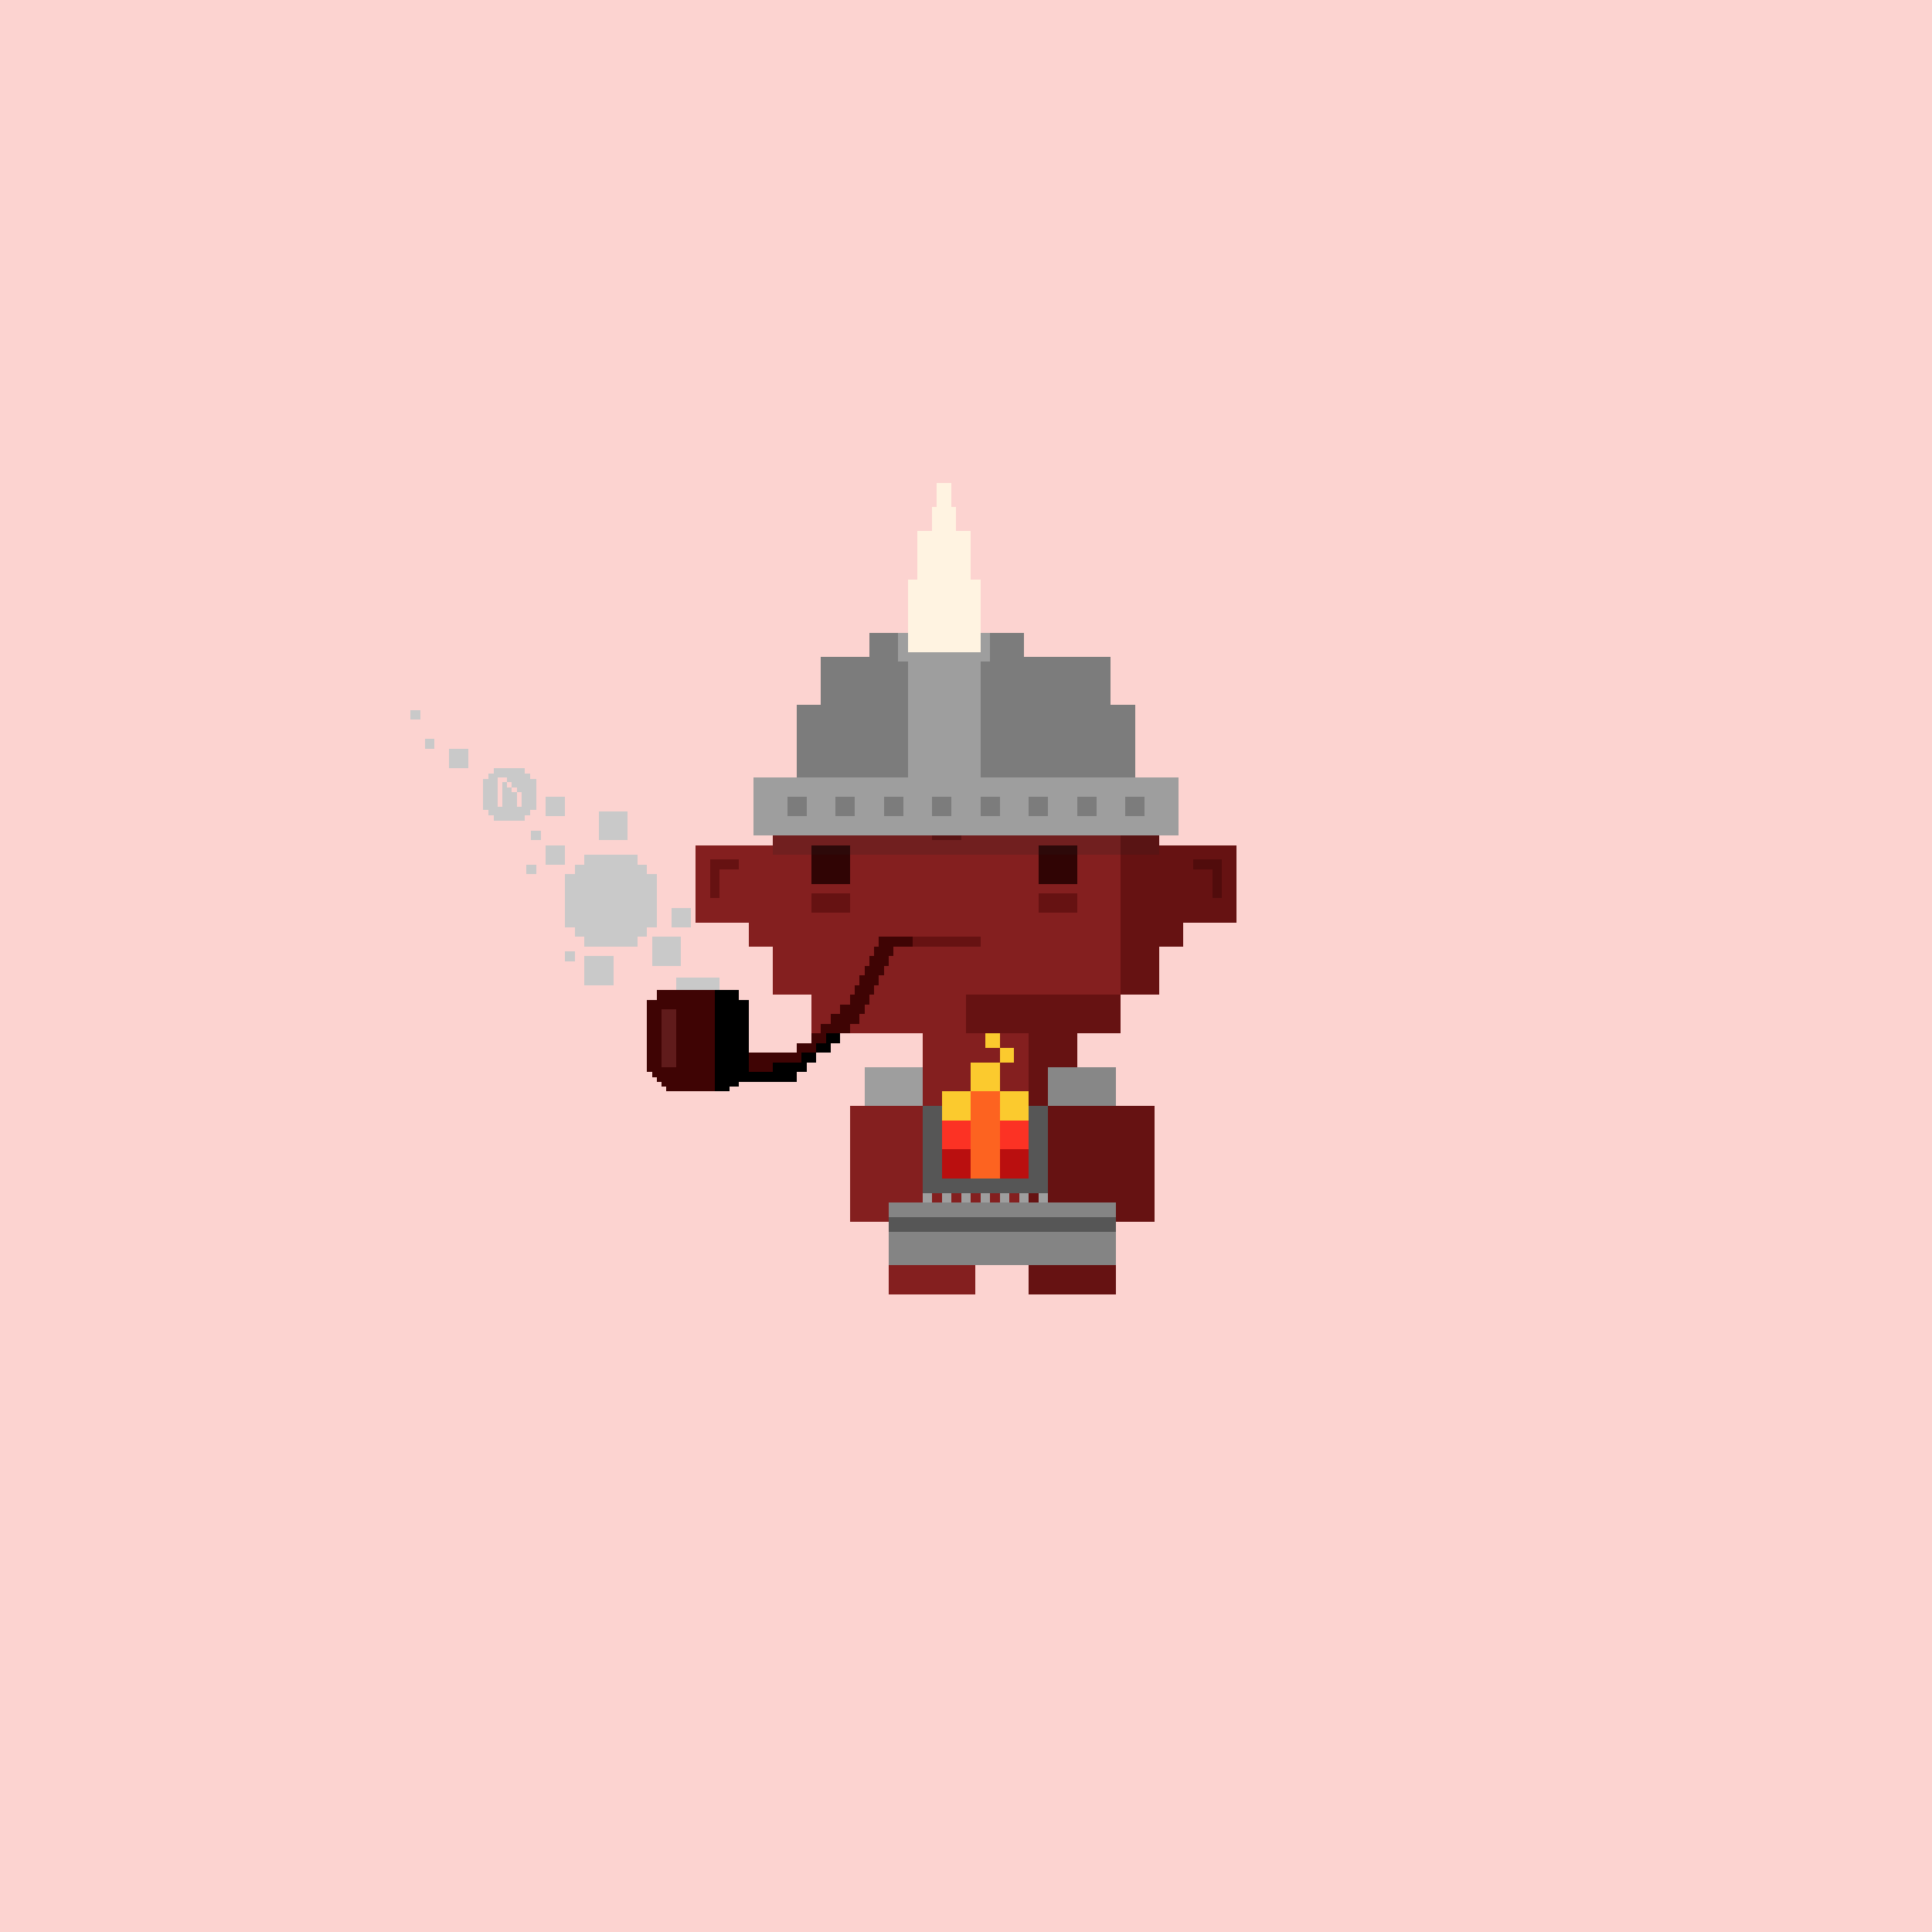 <svg xmlns="http://www.w3.org/2000/svg" viewBox="0 0 400 400">
  <defs>
    <style>.Body__cls-1{fill:#fcd3d0}.Body__cls-2{fill:#841f1f}.Body__cls-3{fill:#661212}.Body__cls-4{fill:#300404}.Body__cls-5{fill:#510c0c}</style>
  </defs>
  <g id="Body__Ember" shape-rendering="crispEdges">
    <path class="Body__cls-1" d="M-2-2H403V402H-2z"/>
    <path class="Body__cls-2" d="M240 206 240 161 235 161 235 156 230 156 230 151 170 151 170 156 165 156 165 161 160 161 160 175 144 175 144 191 155 191 155 196 160 196 160 206 168 206 168 214 191 214 191 221 184 221 184 229 176 229 176 245 176 253 184 253 184 262 184 268 202 268 202 262 213 262 213 214 200 214 200 206 240 206z"/>
    <path class="Body__cls-3" d="M200 214 213 214 213 262 213 268 231 268 231 262 231 253 239 253 239 245 239 229 231 229 231 221 223 221 223 214 232 214 232 206 200 206 200 214zM225 151H230V156H225zM240 175 240 161 235 161 235 156 230 156 230 161 232 161 232 206 240 206 240 196 245 196 245 191 256 191 256 175 240 175zM193 172H199V174H193zM193 164H199V166H193zM199 166 199 169 197 169 197 167 195 167 195 169 195 171 197 171 199 171 201 171 201 166 199 166zM191 166H193V172H191z"/>
    <path id="Body__Left_Eye" data-name="Left Eye" class="Body__cls-4" d="M168 175H176V183H168z"/>
    <path id="Body__Right_Eye" data-name="Right Eye" class="Body__cls-4" d="M215 175H223V183H215z"/>
    <path id="Body__Mouth" class="Body__cls-3" d="M188 194H203V196H188z"/>
    <path id="Body__Left_Cheek" data-name="Left Cheek" class="Body__cls-3" d="M168 185H176V189H168z"/>
    <path id="Body__Right_Cheek" data-name="Right Cheek" class="Body__cls-3" d="M215 185H223V189H215z"/>
    <path class="Body__cls-3" d="M202 245H205V247H202z"/>
    <path class="Body__cls-5" d="M251 178 247 178 247 180 251 180 251 186 253 186 253 180 253 178 251 178z"/>
    <path class="Body__cls-3" d="M149 178 153 178 153 180 149 180 149 186 147 186 147 180 147 178 149 178z"/>
  </g>
  <defs>
    <style>.Helmet__cls-1{fill:#231f20;opacity:0.2}.Helmet__cls-2{fill:#7c7c7c}.Helmet__cls-3{fill:#9e9e9e}.Helmet__cls-4{fill:#fff3e1}</style>
  </defs>
  <g id="Helmet__Dread_Spike_Helmet" data-name="Dread Spike Helmet" shape-rendering="crispEdges">
    <path class="Helmet__cls-1" d="M160 173H240V177H160z"/>
    <path class="Helmet__cls-2" d="M230 146 230 136 212 136 212 131 180 131 180 136 170 136 170 146 165 146 165 161 235 161 235 146 230 146z"/>
    <path class="Helmet__cls-3" d="M203 161 203 137 205 137 205 131 203 131 203 135 188 135 188 131 186 131 186 137 188 137 188 161 156 161 156 173 244 173 244 161 203 161z"/>
    <path class="Helmet__cls-2" d="M163 165H167V169H163z"/>
    <path class="Helmet__cls-4" d="M201 120 201 110 198 110 198 105 197 105 197 100 194 100 194 105 193 105 193 110 190 110 190 120 188 120 188 135 203 135 203 120 201 120z"/>
    <path class="Helmet__cls-2" d="M173 165H177V169H173zM183 165H187V169H183zM203 165H207V169H203zM193 165H197V169H193zM213 165H217V169H213zM223 165H227V169H223zM233 165H237V169H233z"/>
  </g>
  <defs>
    <style>.Pants__cls-1{fill:#848484}.Pants__cls-2{fill:#565656}</style>
  </defs>
  <g id="Pants__Fire_Pants" data-name="Fire Pants" shape-rendering="crispEdges">
    <path class="Pants__cls-1" d="M184 249H231V262H184z"/>
    <path class="Pants__cls-2" d="M184 252H231V255H184z"/>
  </g>
  <defs>
    <style>.Armor__cls-1{fill:#9e9e9e}.Armor__cls-2{fill:#878787}.Armor__cls-3{fill:#565656}.Armor__cls-4{fill:#fc3224}.Armor__cls-5{fill:#fbca2e}.Armor__cls-6{fill:#ba0f0f}.Armor__cls-7{fill:#fd6320}</style>
  </defs>
  <g id="Armor__Flaming_Chestplate" data-name="Flaming Chestplate" shape-rendering="crispEdges">
    <path class="Armor__cls-1" d="M179 221H191V229H179z"/>
    <path class="Armor__cls-2" d="M217 221H231V229H217z"/>
    <path class="Armor__cls-1" d="M215 247H217V249H215zM211 247H213V249H211zM207 247H209V249H207zM203 247H205V249H203zM199 247H201V249H199zM195 247H197V249H195zM191 247H193V249H191z"/>
    <path class="Armor__cls-3" d="M191 229H217V247H191z"/>
    <path class="Armor__cls-4" d="M195 232H201V238H195z"/>
    <path class="Armor__cls-5" d="M207 226H213V232H207zM201 220H207V226H201zM195 226H201V232H195zM207 217H210V220H207zM204 214H207V217H204z"/>
    <path class="Armor__cls-4" d="M207 232H213V238H207z"/>
    <path class="Armor__cls-6" d="M195 238H201V244H195zM207 238H213V244H207z"/>
    <path class="Armor__cls-7" d="M201 226 201 232 201 238 201 244 207 244 207 238 207 232 207 226 201 226z"/>
  </g>
  <defs>
    <style>.Accessory__cls-1{fill:#c9c9c9}.Accessory__cls-2{fill:#3f0404}.Accessory__cls-3{fill:#601b1b}</style>
  </defs>
  <path class="Accessory__cls-1" d="M136 181 134 181 134 179 132 179 132 177 121 177 121 179 119 179 119 181 117 181 117 192 119 192 119 194 121 194 121 196 132 196 132 194 134 194 134 192 136 192 136 181zM135 194H141V200H135zM124 168H130V174H124zM121 198H127V204H121zM139 188H143V192H139zM113 175H117V179H113zM113 165H117V169H113zM93 155H97V159H93zM117 197H119V199H117zM109 179H111V181H109zM110 172H112V174H110zM88 153H90V155H88zM85 147H87V149H85z" shape-rendering="crispEdges"/>
  <path class="Accessory__cls-1" d="M136 181 134 181 134 179 132 179 132 177 121 177 121 179 119 179 119 181 117 181 117 192 119 192 119 194 121 194 121 196 132 196 132 194 134 194 134 192 136 192 136 181zM113 175H117V179H113zM113 165H117V169H113zM117 197H119V199H117zM109.84 161.32v-1.16h-1.16V159h-6.36v1.16h-1.16v1.16H100v6.36h1.16v1.16h1.16V170h6.36v-1.16h1.16v-1.16H111v-6.36ZM108 167h-1v-3h-1v-1h-1v-1h-1v5h-1v-6h2v1h1v1h1v1h1Z" shape-rendering="crispEdges"/>
  <path class="Accessory__cls-2" d="M182 194 182 196 181 196 181 198 180 198 180 200 179 200 179 202 178 202 178 204 177 204 177 206 176 206 176 208 174 208 174 210 172 210 172 212 170 212 170 214 168 214 168 216 165 216 165 218 155 218 155 220 155 222 167 222 167 220 169 220 169 218 172 218 172 216 174 216 174 214 176 214 176 212 178 212 178 210 179 210 179 208 180 208 180 206 181 206 181 204 182 204 182 202 183 202 183 200 184 200 184 198 185 198 185 196 189 196 189 194 182 194z" shape-rendering="crispEdges"/>
  <path class="Accessory__cls-1" d="M140 205.64 140 202.36 149 202.36 149 205.64" shape-rendering="crispEdges"/>
  <path d="M171 214H174V216H171zM169 216H172V218H169zM166 218H169V220H166z" shape-rendering="crispEdges"/>
  <path class="Accessory__cls-2" d="M155 207 153 207 153 205 136 205 136 207 134 207 134 222 135 222 135 223 136 223 136 224 137 224 137 225 138 225 138 226 151 226 151 225 153 225 153 224 155 224 155 207z" shape-rendering="crispEdges"/>
  <path class="Accessory__cls-3" d="M137 209H140V221H137z" shape-rendering="crispEdges"/>
  <path d="M160 220 160 222 155 222 155 207 153 207 153 205 148 205 148 226 151 226 151 225 153 225 153 224 155 224 165 224 165 222 167 222 167 220 160 220z" shape-rendering="crispEdges"/>
</svg>